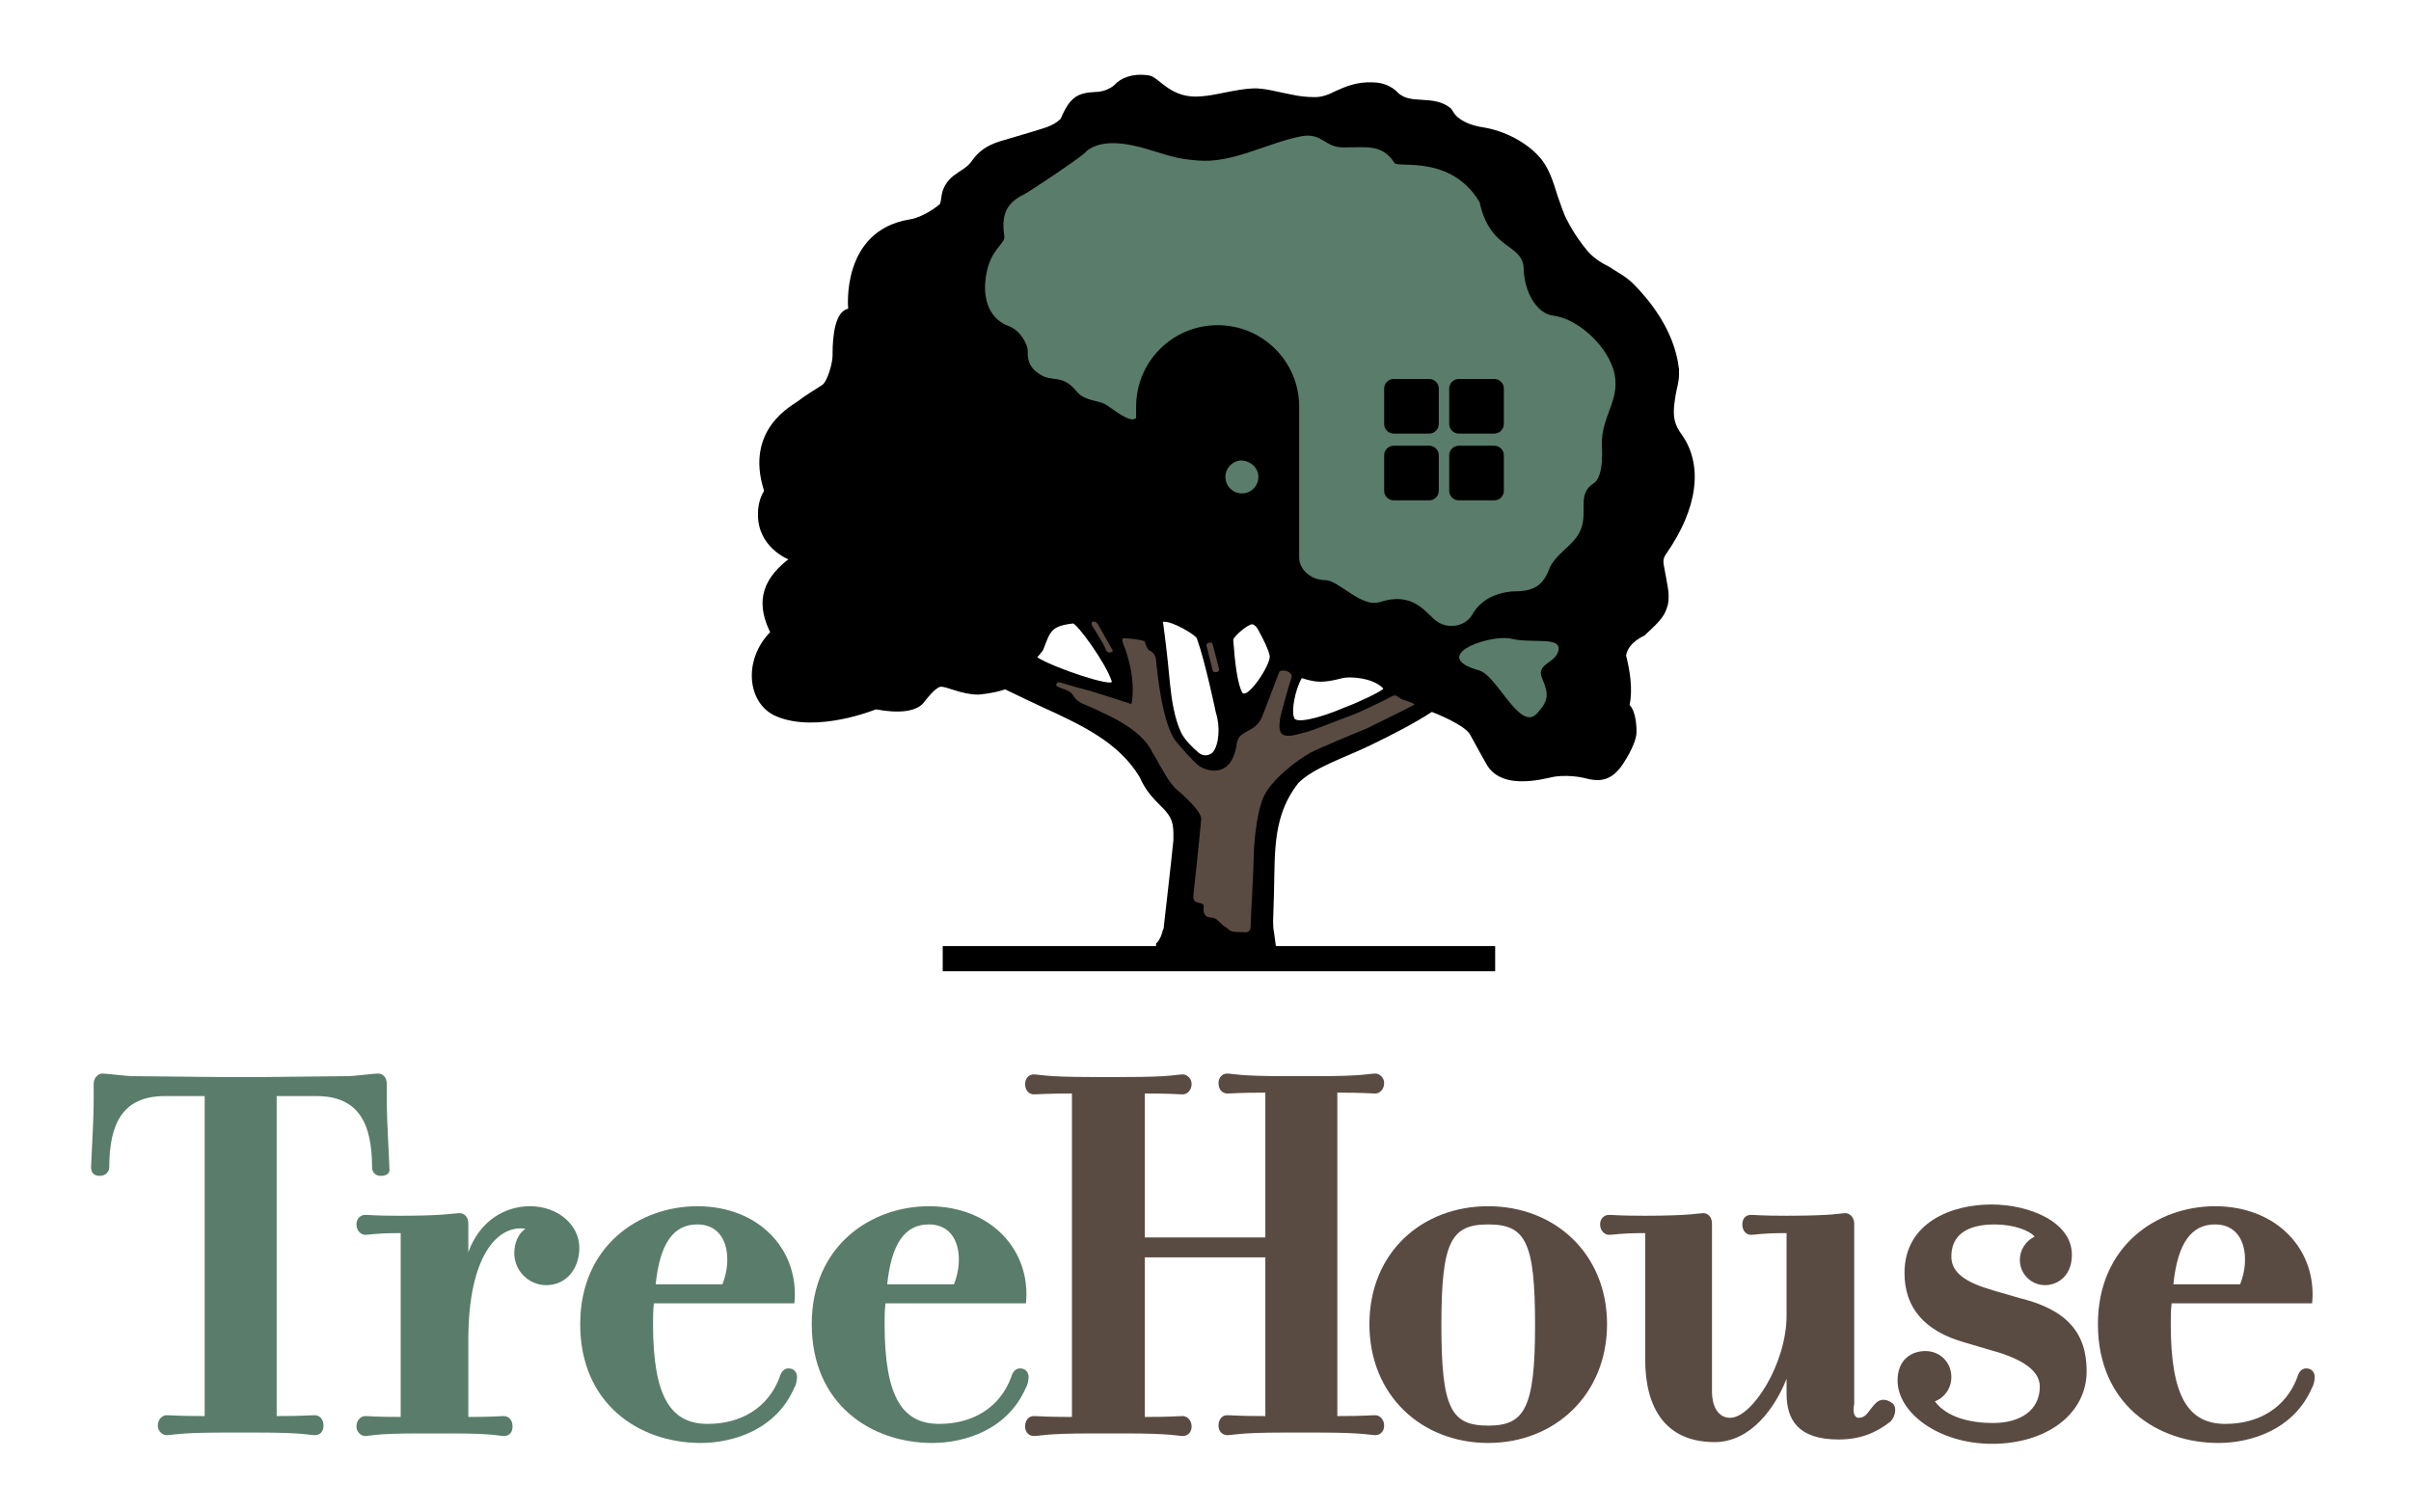 <?xml version="1.0" encoding="utf-8"?>
<!-- Generator: Adobe Illustrator 25.2.0, SVG Export Plug-In . SVG Version: 6.00 Build 0)  -->
<svg version="1.1" id="Layer_1" xmlns="http://www.w3.org/2000/svg" xmlns:xlink="http://www.w3.org/1999/xlink" x="0px" y="0px"
	 viewBox="0 0 278 174.4" style="enable-background:new 0 0 278 174.4;" xml:space="preserve">
<style type="text/css">
	.st0{fill:#5A7C6B;}
	.st1{fill:#5A4B42;}
</style>
<g>
	<path class="st0" d="M43.9,135.6c-0.6,0-1-0.4-1-1c0-5.1-1.6-8.2-6.4-8.2h-4.6v36.9c3.1,0,3.7-0.1,4.4-0.1c0.5,0,1,0.4,1,1.2
		c0,0.7-0.4,1.1-1,1.1c-0.6,0-1.3-0.3-6.5-0.3h-4c-5.3,0-5.9,0.3-6.6,0.3c-0.4,0-1-0.4-1-1.1c0-0.7,0.5-1.2,1-1.2
		c0.6,0,1.3,0.1,4.4,0.1v-36.9H19c-4.8,0-6.4,3.1-6.4,8.2c0,0.5-0.4,1-1.1,1c-0.7,0-1-0.4-1-1c0-0.6,0.3-5.1,0.3-7.8V125
		c0-0.7,0.5-1.2,1-1.2c0.6,0,2.6,0.3,3.6,0.3l9.5,0.1h5.7l9.4-0.1c1,0,3-0.3,3.6-0.3c0.5,0,1,0.4,1,1.2v1.9c0,2.6,0.3,7.1,0.3,7.8
		C45,135.2,44.7,135.6,43.9,135.6z"/>
	<path class="st0" d="M61.1,139.1c3.3,0,5.7,2.2,5.7,4.8c0,2.4-1.5,4.3-3.8,4.3c-2.1,0-3.7-1.7-3.7-3.7c0-1.2,0.5-2.3,1.3-2.8
		c-3.2-0.5-6.6,3.1-6.6,12.8v8.9c3.1,0,3.5-0.1,4.1-0.1c0.5,0,1,0.4,1,1.2c0,0.7-0.4,1.1-1,1.1c-0.6,0-1-0.3-6.2-0.3h-3.5
		c-5.3,0-5.7,0.3-6.3,0.3c-0.4,0-1-0.4-1-1.1c0-0.7,0.5-1.2,1-1.2c0.6,0,1,0.1,4.1,0.1v-21.2c-3.1,0-3.5,0.2-4.1,0.2
		c-0.4,0-1-0.4-1-1.2c0-0.7,0.5-1.1,1-1.1c0.6,0,1,0.1,4.1,0.1c5.1,0,6.2-0.3,6.8-0.3c0.5,0,1,0.4,1,1.2c0,0.2,0,3.3,0,3.3
		C55.3,140.8,58.2,139.1,61.1,139.1z"/>
	<path class="st0" d="M75.3,152.7c0,8.5,2.1,11.5,6.3,11.5c3.9,0,7-1.9,8.3-5.4c0.1-0.4,0.4-1,1-1c0.7,0,1,0.5,1,1
		c0,0.3-0.1,0.9-0.3,1.2c-2.1,4.9-7.1,6.4-10.8,6.4c-7.1,0-13.9-4.5-13.9-13.7c0-9.1,6.9-13.6,13.5-13.6c7.2,0,11.8,5.1,11.2,11.2
		H75.4C75.3,151.1,75.3,151.9,75.3,152.7z M83.3,148.1c1.2-3,0.6-6.9-2.9-6.9c-2.7,0-4.3,2.1-4.8,6.9H83.3z"/>
	<path class="st0" d="M102,152.7c0,8.5,2.1,11.5,6.3,11.5c3.9,0,7-1.9,8.3-5.4c0.1-0.4,0.4-1,1-1c0.7,0,1,0.5,1,1
		c0,0.3-0.1,0.9-0.3,1.2c-2.1,4.9-7.1,6.4-10.8,6.4c-7.1,0-13.9-4.5-13.9-13.7c0-9.1,6.9-13.6,13.5-13.6c7.2,0,11.8,5.1,11.2,11.2
		h-16.2C102,151.1,102,151.9,102,152.7z M110,148.1c1.2-3,0.6-6.9-2.9-6.9c-2.7,0-4.3,2.1-4.8,6.9H110z"/>
</g>
<g>
	<path class="st1" d="M145.9,142.6v-16.6c-3.1,0-3.7,0.1-4.4,0.1c-0.5,0-1-0.4-1-1.2c0-0.6,0.4-1.1,1-1.1c0.6,0,1.3,0.3,6.5,0.3h4
		c5.3,0,5.9-0.3,6.6-0.3c0.4,0,1,0.4,1,1.1c0,0.7-0.5,1.2-1,1.2c-0.6,0-1.3-0.1-4.4-0.1v37.3c3.1,0,3.8-0.1,4.4-0.1
		c0.4,0,1,0.4,1,1.2c0,0.7-0.5,1.1-1,1.1c-0.6,0-1.3-0.3-6.6-0.3h-4c-5.2,0-5.8,0.3-6.5,0.3c-0.5,0-1-0.4-1-1.1c0-0.7,0.4-1.2,1-1.2
		c0.6,0,1.3,0.1,4.4,0.1V145H132v18.4c3.1,0,3.8-0.1,4.4-0.1c0.4,0,1,0.4,1,1.2c0,0.7-0.5,1.1-1,1.1c-0.6,0-1.3-0.3-6.6-0.3h-4
		c-5.3,0-5.9,0.3-6.6,0.3c-0.5,0-1-0.4-1-1.1c0-0.7,0.4-1.2,1-1.2c0.6,0,1.3,0.1,4.4,0.1v-37.3c-3.1,0-3.7,0.1-4.4,0.1
		c-0.5,0-1-0.4-1-1.2c0-0.6,0.4-1.1,1-1.1c0.6,0,1.3,0.3,6.6,0.3h4c5.3,0,5.9-0.3,6.6-0.3c0.4,0,1,0.4,1,1.1c0,0.7-0.5,1.2-1,1.2
		c-0.6,0-1.3-0.1-4.4-0.1v16.6H145.9z"/>
	<path class="st1" d="M171.6,166.4c-7.7,0-13.7-5.5-13.7-13.7s6-13.6,13.7-13.6c7.7,0,13.7,5.5,13.7,13.6S179.3,166.4,171.6,166.4z
		 M171.6,141.2c-4.3,0-5.4,2-5.4,11.6c0,9.6,1.1,11.6,5.4,11.6c4.2,0,5.4-2,5.4-11.6C177,143.2,175.9,141.2,171.6,141.2z"/>
	<path class="st1" d="M214.3,163.5c1,0,1.2-1,2.1-1.8c0.5-0.4,1.2-0.4,1.9,0.2c0.5,0.6,0.1,1.7-0.4,2.1c-1.7,1.3-3.5,2-5.9,2
		c-4.7,0-6-2.3-6-5.3V159c-1.3,3.3-4.1,7.3-8.3,7.3c-5.7,0-8-4-8-9.5v-14.6c-3.1,0-3.5,0.2-4.2,0.2c-0.4,0-1-0.4-1-1.2
		c0-0.7,0.5-1.1,1-1.1c0.6,0,1,0.1,4.2,0.1c5.1,0,6.2-0.3,6.7-0.3c0.5,0,1,0.4,1,1.2v19.4c0,1.5,0.6,3,2.1,3c2.5,0,6.5-6.2,6.5-11.8
		v-9.5c-3.1,0-3.5,0.2-4.1,0.2c-0.5,0-1-0.4-1-1.2c0-0.7,0.4-1.1,1-1.1c0.6,0,1,0.1,4.1,0.1c5.5,0,6.2-0.3,6.8-0.3
		c0.4,0,1,0.4,1,1.2v20.8C213.6,162.8,213.8,163.5,214.3,163.5z"/>
	<path class="st1" d="M230,141.2c-3.3,0-5,1.3-5,3.7c0,1.9,1.7,3,4.8,3.9l3.1,0.9c5.3,1.3,7.7,3.9,7.7,8.4c0,5.1-4.8,8.4-10.9,8.4
		c-6.2,0-10.9-3.6-10.9-7.3c0-2.5,1.7-3.4,3.2-3.4c1.7,0,3,1.3,3,3c0,1.3-0.8,2.4-1.9,2.8c1.4,1.9,4.2,2.5,6.7,2.5
		c3.2,0,5.4-1.5,5.4-4.2c0-2.1-2.6-3.4-6-4.3l-2.7-0.8c-4.6-1.3-6.9-4-6.9-8c0-5.8,5.4-7.9,10-7.9c4.4,0,9.3,2,9.3,5.8
		c0,2.5-1.7,3.5-3.1,3.5c-1.6,0-2.9-1.3-2.9-2.9c0-1.2,0.7-2.2,1.7-2.7C234,141.9,232.2,141.2,230,141.2z"/>
	<path class="st1" d="M250.3,152.7c0,8.5,2.1,11.5,6.3,11.5c3.9,0,7-1.9,8.3-5.4c0.1-0.4,0.4-1,1-1c0.7,0,1,0.5,1,1
		c0,0.3-0.1,0.9-0.3,1.2c-2.1,4.9-7.1,6.4-10.8,6.4c-7.1,0-13.9-4.5-13.9-13.7c0-9.1,6.9-13.6,13.5-13.6c7.2,0,11.8,5.1,11.2,11.2
		h-16.2C250.3,151.1,250.3,151.9,250.3,152.7z M258.3,148.1c1.2-3,0.6-6.9-2.9-6.9c-2.7,0-4.3,2.1-4.8,6.9H258.3z"/>
</g>
<g>
	<path d="M119,15.2l-2.7,0.8c-1.4,0.4-3,0.8-4.2,2.5c-0.4,0.6-1,1-1.5,1.3l-0.7,0.5c-1.2,1-1.3,2-1.4,2.7c0,0.2-0.1,0.4-0.1,0.5
		c-0.4,0.4-2.1,1.6-3.5,1.8c-8,1.3-7.1,10.3-7.1,10.3c-1.5,0.3-1.8,3.1-1.8,5.2c0,0.1,0,0.1,0,0.2c0,0.9-0.6,3-1.2,3.4
		c0,0-2.1,1.3-2.7,1.8c-0.6,0.5-6.3,3.2-4,10.4c-0.3,0.5-0.7,1.4-0.7,2.6v0c-0.1,3.9,3.5,5.3,3.5,5.3c-3.5,2.7-3.5,5.5-2.1,8.4
		c-3.2,3.3-2.6,8.3,0.7,9.7c4.7,2,11.5-0.8,11.5-0.8c2.6,0.5,4.8,0.3,5.6-0.9c0.4-0.5,1.2-1.5,1.8-1.7c0.7-0.1,2.4,0.9,4.4,0.9
		c0,0,1.6-0.1,3.1-0.6c0.8,0.4,4.2,2,4.2,2c4.6,2.1,8.9,4.1,11.3,8.1c0.7,1.6,1.6,2.5,2.4,3.3c1,1,1.5,1.6,1.5,3.2
		c0,0.2,0,0.5,0,0.8c0,0.2-0.6,5.5-0.6,5.5l-0.5,4.4c0,0.2,0,0.3-0.1,0.4c-0.3,1.3-0.8,1.6-0.8,1.6v2.3h14.7l-0.9-2.1
		c0,0-0.2-1.5-0.2-1.5c0,0,0,0,0,0c0,0-0.1-0.3-0.1-1.1c0-0.1,0-0.2,0-0.3c0,0,0.1-3.2,0.1-3.2c0.1-4.9-0.1-8.9,2.8-12.6
		c1.8-1.8,5.3-2.9,8.2-4.3c2.7-1.3,5.2-2.6,7.2-3.9c0.3,0.1,3.8,1.5,4.4,2.6c0.8,1.5,2,3.6,2,3.6c1.4,2.2,4.5,2,7.1,1.4
		c1.9-0.5,4,0,4,0c1.8,0.5,3.1,0.4,4.4-1.4c0,0,1.7-2.4,1.7-3.9c0-0.3,0-2.3-0.8-3.1c0.4-1.9,0-4.1-0.4-5.7c0.2-1.5,2.1-2.3,2.1-2.3
		c1.3-1.2,2.3-2.1,2.6-3.2c0.2-0.5,0.2-1,0.2-1.5c0-0.8-0.6-3.4-0.6-3.8c0-0.4,0.1-0.6,0.3-0.9c3.7-5.3,4.3-10.3,1.8-13.8
		c-1.1-1.5-1-2.6-0.7-4.5c0.1-0.7,0.4-1.5,0.4-2.4c0-0.2,0-0.4,0-0.6c-0.5-4.6-3.6-8.2-5.3-9.9c-0.8-0.8-1.8-1.3-2.7-1.9
		c-1-0.5-1.9-1.1-2.5-1.8c-0.7-0.8-1.7-2.2-2.4-3.6c-0.4-0.7-0.7-1.7-1.1-2.8c-0.5-1.6-1-3.3-2.1-4.5c-1.5-1.7-4-3-6.4-3.4
		c-2.7-0.4-3.4-1.6-3.4-1.6l-0.4-0.6c-2.1-1.7-4.7-0.3-6.2-1.9c-0.6-0.6-1.6-1.1-2.8-1.1c-1.8-0.1-3.2,0.5-4.3,1
		c-0.8,0.4-1.5,0.7-2.4,0.7c-0.9,0-1.8-0.1-2.7-0.3c-1.2-0.2-3.2-0.8-4.5-0.7c-2,0.1-4.2,0.8-5.8,0.9c-3.6,0.4-4.9-2.2-6.1-2.4
		c-1.9-0.3-3.3,0.3-4,1.1c-0.9,0.8-2.1,0.8-2.1,0.8c-2.1,0.1-3,0.5-4.1,3.1C121.4,14.6,120.2,14.8,119,15.2z M119.6,75.8
		c0,0,0.7-0.8,0.7-0.9c0.8-2.1,0.9-2.7,3.4-3c0.4-0.1,3.8,4.5,4.5,6.7C128.2,79.2,121.7,77.1,119.6,75.8z M138.2,86.8
		c-0.8-0.7-1.6-1.5-2-2.3c-0.8-1.7-1.1-3.8-1.3-5.7c-0.3-3.4-0.7-6.3-0.8-7.1c1.1-0.1,3.7,1.5,3.9,1.9c1,2.8,2.2,8.6,2.2,8.6
		c0.5,1.5,0.4,3.7-0.4,4.6C139.3,87.2,138.7,87.2,138.2,86.8z M142.2,73.8c0-0.4,1.8-1.9,2.2-1.8c0.2,0,0.5,0.3,0.6,0.5
		c0,0,1.2,2.1,1.4,3.1c0.2,1-2.7,5.3-3.2,4.2C142.7,78.8,142.4,76.6,142.2,73.8z M155,81.6c-3,1.3-5.8,1.9-5.8,1.1
		c-0.3-0.7,0.1-3.1,0.9-4.5c1.6,0.5,2.4,0.6,4.7,0c0.7-0.2,3.5-0.1,4.7,1.2C159.4,79.7,156.4,81.1,155,81.6z"/>
</g>
<path class="st0" d="M178.6,65.7c0.7-1.9,3-2.8,3.7-4.7c0.8-2.2-0.5-4,1.5-5.3c1.2-0.8,0.9-4.3,0.9-4.3c-0.1-3.6,2.4-5.4,1.3-8.9
	c-1-3-4.3-5.8-6.9-6.1c-1.7-0.2-3.2-2.3-3.4-5.1c0.1-3.4-3.8-2.1-5.1-8c-3.3-5.5-9.4-3.9-9.8-4.5c-1.4-2.2-3.2-1.8-5.9-1.8
	c-2.2,0-2.4-1.7-4.8-1.3c-4.1,0.8-8,3.2-12.1,2.8c-2.5-0.2-3.3-0.6-5.7-1.3c-2.4-0.7-5.2-1.2-7,0.2c-0.1,0.4-6.6,4.7-7.2,5
	c-1.4,0.7-2.8,1.7-2.3,4.8c0.2,1-1.9,1.5-2.2,5.4c-0.1,1.1,0,4,2.7,5c1.4,0.5,2.2,2.2,2.2,2.8c0,0.6-0.1,1.8,1.3,2.7
	c1.6,1.1,2.6-0.1,4.4,2.1c0.8,1,2.5,1,3.2,1.4c0.9,0.5,2.9,2.3,3.6,1.6c0-0.1,0-1.1,0-1.3c0-5.2,4.2-9.4,9.4-9.4
	c5.2,0,9.4,4.2,9.4,9.4c0,0.2,0,17.4,0,17.4c0,1.4,1.4,2.6,3,2.6c1.6,0,4.2,3.3,6.4,2.5c3.8-1.2,5.2,1.3,6.4,2.2
	c1.3,1,3.4,0.7,4.2-0.8c0.9-1.5,2.4-2.4,4.6-2.6C176.5,68.2,177.8,67.8,178.6,65.7z"/>
<path class="st1" d="M130.5,81c0.1-0.7,0.4-2.7-0.7-6c-0.3-0.8-0.6-1.4-0.2-1.4c0.4,0,2.4,0.2,2.4,0.4c0.1,0.3,0.3,0.9,0.5,1
	c0.2,0.1,0.7,0.3,0.8,1.1c0.1,1.2,0.7,7.4,2.3,9.4c0.4,0.5,2,2.3,2.5,2.7c0.8,0.7,3.9,1.8,4.5-2.4c0.2-1.7,2.1-1.2,2.9-3.1
	c0.2-0.4,1.9-5,2-5.2c0.2-0.4,1.7-0.1,1.4,0.7c-0.1,0.2-1.3,4.4-1.3,4.7c0,0.2-0.3,1.4,0.3,1.8c0.7,0.4,1.9-0.1,2.4-0.2
	c0.7-0.1,3.6-1.3,5.5-2c0.4-0.1,3.6-1.6,4.7-2.2c0.3-0.2,0.5-0.1,0.9,0.2c0.4,0.3,2,0.6,1.6,0.8c-0.5,0.3-4.6,2.3-5.4,2.7
	c0,0-5.6,2.3-6.5,2.8c-1.6,0.9-4.5,3.1-5.4,5.1c-0.9,2-1.1,5.9-1.1,5.9h0c-0.1,4-0.4,7.9-0.4,9.2c0,0.2-0.2,0.5-0.5,0.5
	c-2.3,0-1.7-0.2-2.4-0.6c-0.7-0.4-0.9-1.1-1.7-1.1c-0.7,0-0.9-0.6-0.8-1.2c0.1-0.8-1.3-0.1-1.2-1.3c0.1-0.9,0.8-7.5,0.9-8.8
	c0.1-0.9-2-2.7-2.4-3.1c-1-0.7-1.7-2-2.1-2.7c-0.4-0.6-0.7-1.3-1.1-1.9c-0.7-1.5-2.1-2.6-3.6-3.5c-1.3-0.8-4.1-2-4.1-2
	c-1.1-0.4-1.3-0.9-1.6-1.3c-0.3-0.4-1.2-0.6-1.4-0.7c-0.2-0.1-0.5-0.2-0.4-0.4c0.1-0.2,0.2-0.3,0.8-0.1c0.6,0.2,2,0.6,3.2,0.9
	l4.4,1.4C130.2,81.2,130.5,81.2,130.5,81z"/>
<rect x="108.7" y="109.1" width="63.7" height="2.9"/>
<path class="st0" d="M145.1,55c0,1-0.8,1.9-1.9,1.9c-1,0-1.9-0.8-1.9-1.9c0-1,0.8-1.9,1.9-1.9C144.3,53.2,145.1,54,145.1,55z"/>
<path d="M165.9,48.9c0,0.6-0.5,1.1-1.1,1.1h-4.1c-0.6,0-1.1-0.5-1.1-1.1v-4.1c0-0.6,0.5-1.1,1.1-1.1h4.1c0.6,0,1.1,0.5,1.1,1.1V48.9
	z"/>
<path d="M173.4,48.9c0,0.6-0.5,1.1-1.1,1.1h-4.1c-0.6,0-1.1-0.5-1.1-1.1v-4.1c0-0.6,0.5-1.1,1.1-1.1h4.1c0.6,0,1.1,0.5,1.1,1.1V48.9
	z"/>
<path d="M165.9,56.6c0,0.6-0.5,1.1-1.1,1.1h-4.1c-0.6,0-1.1-0.5-1.1-1.1v-4.1c0-0.6,0.5-1.1,1.1-1.1h4.1c0.6,0,1.1,0.5,1.1,1.1V56.6
	z"/>
<path d="M173.4,56.6c0,0.6-0.5,1.1-1.1,1.1h-4.1c-0.6,0-1.1-0.5-1.1-1.1v-4.1c0-0.6,0.5-1.1,1.1-1.1h4.1c0.6,0,1.1,0.5,1.1,1.1V56.6
	z"/>
<path class="st1" d="M139.1,74.4l0.7,2.8c0,0,0,0.4,0.5,0.3c0.3-0.1,0.3-0.2,0.2-0.6c-0.1-0.3-0.6-2.4-0.7-2.7
	C139.7,74,139.1,74.1,139.1,74.4z"/>
<path class="st1" d="M125.9,72.1c0,0,1.4,2.2,1.6,2.8c0.2,0.6,0.9,0.3,0.8,0.1c-0.1-0.2-1.6-2.8-1.7-3
	C126.3,71.5,125.7,71.6,125.9,72.1z"/>
<path class="st0" d="M174,73.6c2.6,0.7,6-0.3,5.7,1.4c-0.3,1.5-2.6,1.5-1.9,3.2c0.8,1.8,0.8,2.6-0.6,4.1c-2,2.1-4.6-4.5-6.7-5
	C164.9,75.7,171.2,73.3,174,73.6z"/>
</svg>
